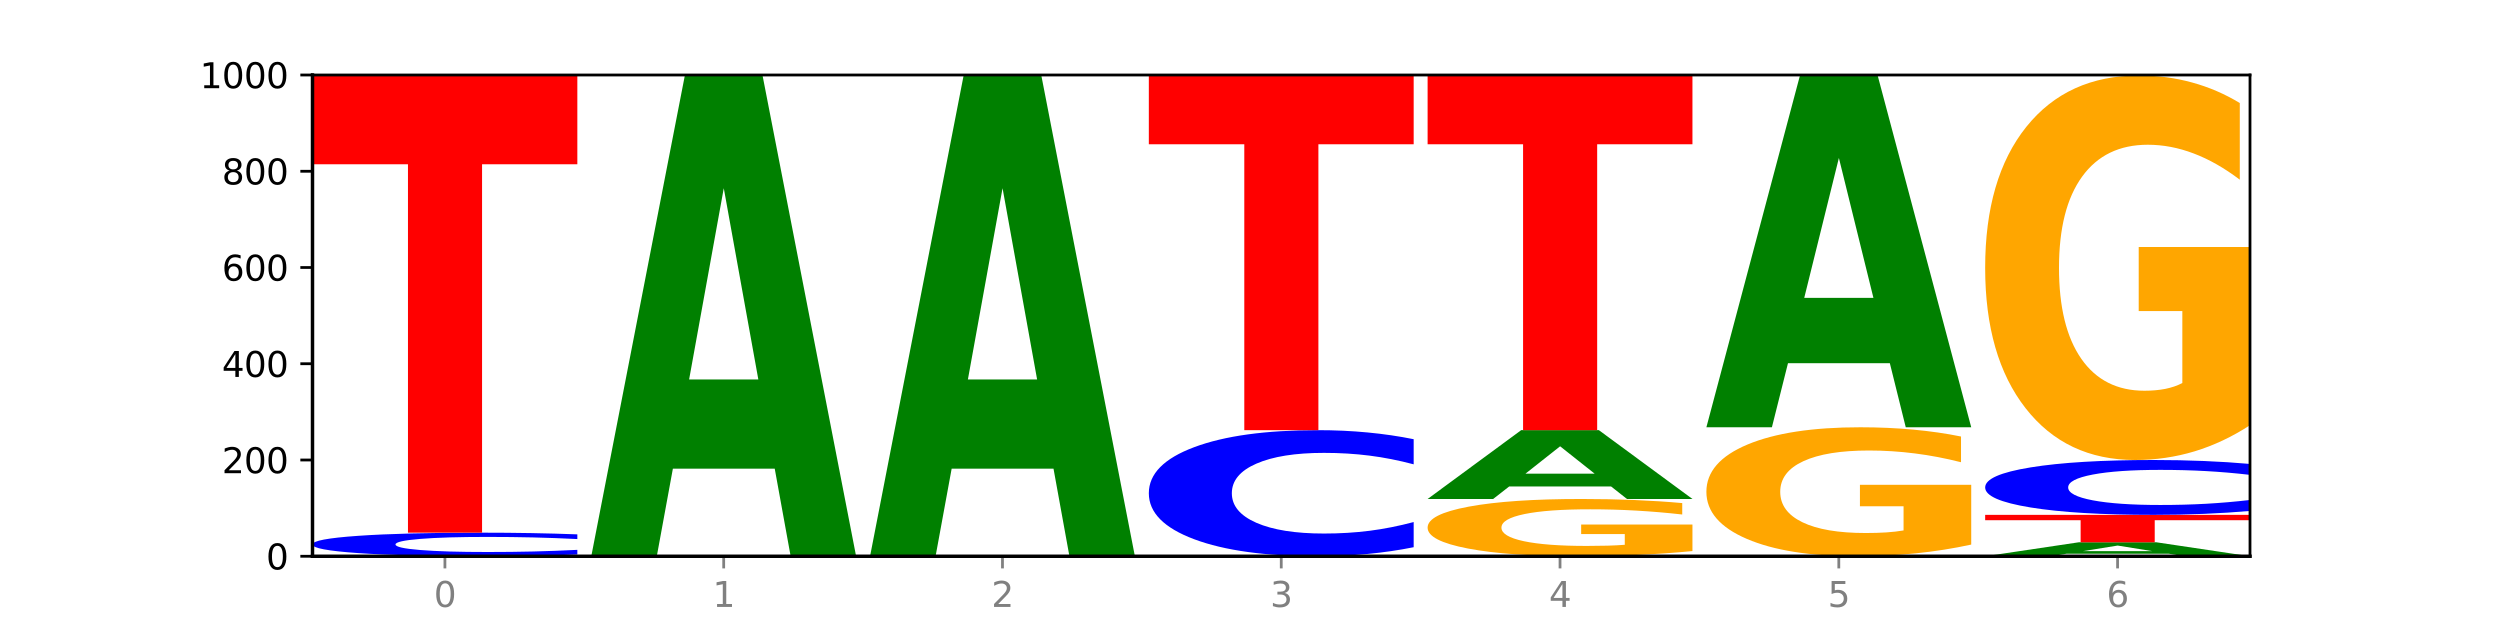<?xml version="1.0" encoding="utf-8" standalone="no"?>
<!DOCTYPE svg PUBLIC "-//W3C//DTD SVG 1.1//EN"
  "http://www.w3.org/Graphics/SVG/1.1/DTD/svg11.dtd">
<svg xmlns:xlink="http://www.w3.org/1999/xlink" width="720pt" height="180pt" viewBox="0 0 720 180" xmlns="http://www.w3.org/2000/svg" version="1.1">
 <defs>
  <style type="text/css">*{stroke-linejoin: round; stroke-linecap: butt}</style>
 </defs>
 <g id="figure_1">
  <g id="patch_1">
   <path d="M 0 180 
L 720 180 
L 720 0 
L 0 0 
z
" style="fill: #ffffff"/>
  </g>
  <g id="axes_1">
   <g id="patch_2">
    <path d="M 90 160.2 
L 648 160.2 
L 648 21.6 
L 90 21.6 
z
" style="fill: #ffffff"/>
   </g>
   <g id="line2d_1">
    <path d="M 90 160.2 
L 648 160.2 
" clip-path="url(#p16073ab9ad)" style="fill: none; stroke: #000000; stroke-width: 0.5; stroke-linecap: square"/>
   </g>
   <g id="patch_3">
    <path d="M 166.273 159.713 
Q 159.893 159.954 152.994 160.077 
Q 146.095 160.2 138.581 160.2 
Q 116.174 160.2 103.087 159.285 
Q 90 158.371 90 156.806 
Q 90 155.237 103.087 154.323 
Q 116.174 153.409 138.581 153.409 
Q 146.095 153.409 152.994 153.532 
Q 159.893 153.654 166.273 153.895 
L 166.273 155.249 
Q 159.836 154.929 153.59 154.781 
Q 147.344 154.632 140.445 154.632 
Q 128.069 154.632 120.978 155.211 
Q 113.906 155.789 113.906 156.806 
Q 113.906 157.819 120.978 158.399 
Q 128.069 158.977 140.445 158.977 
Q 147.344 158.977 153.59 158.828 
Q 159.836 158.678 166.273 158.358 
L 166.273 159.713 
z
" clip-path="url(#p16073ab9ad)" style="fill: #0000ff"/>
   </g>
   <g id="patch_4">
    <path d="M 90 21.6 
L 166.273 21.6 
L 166.273 47.306 
L 138.833 47.306 
L 138.833 153.409 
L 117.494 153.409 
L 117.494 47.306 
L 90 47.306 
L 90 21.6 
z
" clip-path="url(#p16073ab9ad)" style="fill: #ff0000"/>
   </g>
   <g id="patch_5">
    <path d="M 223.122 134.977 
L 193.789 134.977 
L 189.157 160.2 
L 170.288 160.2 
L 197.235 21.739 
L 219.614 21.739 
L 246.561 160.2 
L 227.707 160.2 
L 223.122 134.977 
z
M 198.467 109.278 
L 218.397 109.278 
L 208.448 54.203 
L 198.467 109.278 
z
" clip-path="url(#p16073ab9ad)" style="fill: #008000"/>
   </g>
   <g id="patch_6">
    <path d="M 303.41 134.977 
L 274.077 134.977 
L 269.445 160.2 
L 250.576 160.2 
L 277.523 21.739 
L 299.901 21.739 
L 326.849 160.2 
L 307.995 160.2 
L 303.41 134.977 
z
M 278.755 109.278 
L 298.685 109.278 
L 288.736 54.203 
L 278.755 109.278 
z
" clip-path="url(#p16073ab9ad)" style="fill: #008000"/>
   </g>
   <g id="patch_7">
    <path d="M 407.137 157.597 
Q 400.757 158.887 393.858 159.54 
Q 386.959 160.2 379.445 160.2 
Q 357.037 160.2 343.95 155.309 
Q 330.863 150.418 330.863 142.055 
Q 330.863 133.661 343.95 128.778 
Q 357.037 123.887 379.445 123.887 
Q 386.959 123.887 393.858 124.547 
Q 400.757 125.2 407.137 126.49 
L 407.137 133.728 
Q 400.699 132.018 394.453 131.223 
Q 388.208 130.428 381.309 130.428 
Q 368.933 130.428 361.842 133.526 
Q 354.77 136.616 354.77 142.055 
Q 354.77 147.471 361.842 150.568 
Q 368.933 153.659 381.309 153.659 
Q 388.208 153.659 394.453 152.864 
Q 400.699 152.061 407.137 150.351 
L 407.137 157.597 
z
" clip-path="url(#p16073ab9ad)" style="fill: #0000ff"/>
   </g>
   <g id="patch_8">
    <path d="M 330.863 21.6 
L 407.137 21.6 
L 407.137 41.549 
L 379.696 41.549 
L 379.696 123.887 
L 358.357 123.887 
L 358.357 41.549 
L 330.863 41.549 
L 330.863 21.6 
z
" clip-path="url(#p16073ab9ad)" style="fill: #ff0000"/>
   </g>
   <g id="patch_9">
    <path d="M 487.424 158.708 
Q 479.732 159.454 471.459 159.829 
Q 463.185 160.2 454.365 160.2 
Q 434.433 160.2 422.792 157.979 
Q 411.151 155.757 411.151 151.958 
Q 411.151 148.115 422.997 145.911 
Q 434.86 143.707 455.493 143.707 
Q 463.442 143.707 470.724 144.006 
Q 478.023 144.303 484.484 144.889 
L 484.484 148.177 
Q 477.818 147.424 471.219 147.052 
Q 464.621 146.678 457.989 146.678 
Q 445.715 146.678 439.066 148.047 
Q 432.416 149.413 432.416 151.958 
Q 432.416 154.48 438.826 155.856 
Q 445.236 157.229 457.031 157.229 
Q 460.245 157.229 462.997 157.151 
Q 465.749 157.069 467.937 156.899 
L 467.937 153.812 
L 455.373 153.812 
L 455.373 151.062 
L 487.424 151.062 
L 487.424 158.708 
z
" clip-path="url(#p16073ab9ad)" style="fill: #ffa600"/>
   </g>
   <g id="patch_10">
    <path d="M 463.986 140.096 
L 434.652 140.096 
L 430.021 143.707 
L 411.151 143.707 
L 438.099 123.887 
L 460.477 123.887 
L 487.424 143.707 
L 468.571 143.707 
L 463.986 140.096 
z
M 439.331 136.418 
L 459.261 136.418 
L 449.311 128.534 
L 439.331 136.418 
z
" clip-path="url(#p16073ab9ad)" style="fill: #008000"/>
   </g>
   <g id="patch_11">
    <path d="M 411.151 21.6 
L 487.424 21.6 
L 487.424 41.549 
L 459.984 41.549 
L 459.984 123.887 
L 438.645 123.887 
L 438.645 41.549 
L 411.151 41.549 
L 411.151 21.6 
z
" clip-path="url(#p16073ab9ad)" style="fill: #ff0000"/>
   </g>
   <g id="patch_12">
    <path d="M 567.712 156.839 
Q 560.02 158.52 551.746 159.364 
Q 543.473 160.2 534.652 160.2 
Q 514.721 160.2 503.08 155.197 
Q 491.439 150.194 491.439 141.639 
Q 491.439 132.984 503.285 128.02 
Q 515.148 123.055 535.781 123.055 
Q 543.729 123.055 551.011 123.73 
Q 558.311 124.398 564.772 125.718 
L 564.772 133.122 
Q 558.105 131.426 551.507 130.59 
Q 544.909 129.746 538.276 129.746 
Q 526.003 129.746 519.353 132.831 
Q 512.704 135.907 512.704 141.639 
Q 512.704 147.317 519.114 150.417 
Q 525.524 153.509 537.319 153.509 
Q 540.533 153.509 543.285 153.333 
Q 546.037 153.149 548.225 152.765 
L 548.225 145.813 
L 535.661 145.813 
L 535.661 139.621 
L 567.712 139.621 
L 567.712 156.839 
z
" clip-path="url(#p16073ab9ad)" style="fill: #ffa600"/>
   </g>
   <g id="patch_13">
    <path d="M 544.273 104.598 
L 514.94 104.598 
L 510.308 123.055 
L 491.439 123.055 
L 518.386 21.739 
L 540.765 21.739 
L 567.712 123.055 
L 548.858 123.055 
L 544.273 104.598 
z
M 519.618 85.794 
L 539.548 85.794 
L 529.599 45.493 
L 519.618 85.794 
z
" clip-path="url(#p16073ab9ad)" style="fill: #008000"/>
   </g>
   <g id="patch_14">
    <path d="M 624.561 159.468 
L 595.228 159.468 
L 590.596 160.2 
L 571.727 160.2 
L 598.674 156.181 
L 621.052 156.181 
L 648 160.2 
L 629.146 160.2 
L 624.561 159.468 
z
M 599.906 158.722 
L 619.836 158.722 
L 609.887 157.123 
L 599.906 158.722 
z
" clip-path="url(#p16073ab9ad)" style="fill: #008000"/>
   </g>
   <g id="patch_15">
    <path d="M 571.727 148.28 
L 648 148.28 
L 648 149.821 
L 620.559 149.821 
L 620.559 156.181 
L 599.221 156.181 
L 599.221 149.821 
L 571.727 149.821 
L 571.727 148.28 
z
" clip-path="url(#p16073ab9ad)" style="fill: #ff0000"/>
   </g>
   <g id="patch_16">
    <path d="M 648 147.148 
Q 641.62 147.709 634.721 147.993 
Q 627.822 148.28 620.308 148.28 
Q 597.901 148.28 584.814 146.152 
Q 571.727 144.024 571.727 140.385 
Q 571.727 136.733 584.814 134.608 
Q 597.901 132.48 620.308 132.48 
Q 627.822 132.48 634.721 132.767 
Q 641.62 133.051 648 133.613 
L 648 136.762 
Q 641.562 136.018 635.317 135.672 
Q 629.071 135.326 622.172 135.326 
Q 609.796 135.326 602.705 136.674 
Q 595.633 138.019 595.633 140.385 
Q 595.633 142.742 602.705 144.09 
Q 609.796 145.434 622.172 145.434 
Q 629.071 145.434 635.317 145.088 
Q 641.562 144.739 648 143.995 
L 648 147.148 
z
" clip-path="url(#p16073ab9ad)" style="fill: #0000ff"/>
   </g>
   <g id="patch_17">
    <path d="M 648 122.46 
Q 640.308 127.47 632.034 129.987 
Q 623.761 132.48 614.94 132.48 
Q 595.009 132.48 583.368 117.565 
Q 571.727 102.65 571.727 77.144 
Q 571.727 51.34 583.573 36.539 
Q 595.436 21.739 616.068 21.739 
Q 624.017 21.739 631.299 23.752 
Q 638.598 25.742 645.06 29.676 
L 645.06 51.752 
Q 638.393 46.696 631.795 44.203 
Q 625.197 41.686 618.564 41.686 
Q 606.291 41.686 599.641 50.882 
Q 592.992 60.055 592.992 77.144 
Q 592.992 94.072 599.402 103.313 
Q 605.812 112.532 617.607 112.532 
Q 620.821 112.532 623.573 112.006 
Q 626.325 111.457 628.513 110.313 
L 628.513 89.588 
L 615.949 89.588 
L 615.949 71.127 
L 648 71.127 
L 648 122.46 
z
" clip-path="url(#p16073ab9ad)" style="fill: #ffa600"/>
   </g>
   <g id="matplotlib.axis_1">
    <g id="xtick_1">
     <g id="line2d_2">
      <defs>
       <path id="m1efe17d9cd" d="M 0 0 
L 0 3.5 
" style="stroke: #808080; stroke-width: 0.8"/>
      </defs>
      <g>
       <use xlink:href="#m1efe17d9cd" x="128.137" y="160.2" style="fill: #808080; stroke: #808080; stroke-width: 0.8"/>
      </g>
     </g>
     <g id="text_1">
      <!-- 0 -->
      <g style="fill: #808080" transform="translate(124.955 174.798) scale(0.1 -0.1)">
       <defs>
        <path id="DejaVuSans-30" d="M 2034 4250 
Q 1547 4250 1301 3770 
Q 1056 3291 1056 2328 
Q 1056 1369 1301 889 
Q 1547 409 2034 409 
Q 2525 409 2770 889 
Q 3016 1369 3016 2328 
Q 3016 3291 2770 3770 
Q 2525 4250 2034 4250 
z
M 2034 4750 
Q 2819 4750 3233 4129 
Q 3647 3509 3647 2328 
Q 3647 1150 3233 529 
Q 2819 -91 2034 -91 
Q 1250 -91 836 529 
Q 422 1150 422 2328 
Q 422 3509 836 4129 
Q 1250 4750 2034 4750 
z
" transform="scale(0.016)"/>
       </defs>
       <use xlink:href="#DejaVuSans-30"/>
      </g>
     </g>
    </g>
    <g id="xtick_2">
     <g id="line2d_3">
      <g>
       <use xlink:href="#m1efe17d9cd" x="208.424" y="160.2" style="fill: #808080; stroke: #808080; stroke-width: 0.8"/>
      </g>
     </g>
     <g id="text_2">
      <!-- 1 -->
      <g style="fill: #808080" transform="translate(205.243 174.798) scale(0.1 -0.1)">
       <defs>
        <path id="DejaVuSans-31" d="M 794 531 
L 1825 531 
L 1825 4091 
L 703 3866 
L 703 4441 
L 1819 4666 
L 2450 4666 
L 2450 531 
L 3481 531 
L 3481 0 
L 794 0 
L 794 531 
z
" transform="scale(0.016)"/>
       </defs>
       <use xlink:href="#DejaVuSans-31"/>
      </g>
     </g>
    </g>
    <g id="xtick_3">
     <g id="line2d_4">
      <g>
       <use xlink:href="#m1efe17d9cd" x="288.712" y="160.2" style="fill: #808080; stroke: #808080; stroke-width: 0.8"/>
      </g>
     </g>
     <g id="text_3">
      <!-- 2 -->
      <g style="fill: #808080" transform="translate(285.531 174.798) scale(0.1 -0.1)">
       <defs>
        <path id="DejaVuSans-32" d="M 1228 531 
L 3431 531 
L 3431 0 
L 469 0 
L 469 531 
Q 828 903 1448 1529 
Q 2069 2156 2228 2338 
Q 2531 2678 2651 2914 
Q 2772 3150 2772 3378 
Q 2772 3750 2511 3984 
Q 2250 4219 1831 4219 
Q 1534 4219 1204 4116 
Q 875 4013 500 3803 
L 500 4441 
Q 881 4594 1212 4672 
Q 1544 4750 1819 4750 
Q 2544 4750 2975 4387 
Q 3406 4025 3406 3419 
Q 3406 3131 3298 2873 
Q 3191 2616 2906 2266 
Q 2828 2175 2409 1742 
Q 1991 1309 1228 531 
z
" transform="scale(0.016)"/>
       </defs>
       <use xlink:href="#DejaVuSans-32"/>
      </g>
     </g>
    </g>
    <g id="xtick_4">
     <g id="line2d_5">
      <g>
       <use xlink:href="#m1efe17d9cd" x="369" y="160.2" style="fill: #808080; stroke: #808080; stroke-width: 0.8"/>
      </g>
     </g>
     <g id="text_4">
      <!-- 3 -->
      <g style="fill: #808080" transform="translate(365.819 174.798) scale(0.1 -0.1)">
       <defs>
        <path id="DejaVuSans-33" d="M 2597 2516 
Q 3050 2419 3304 2112 
Q 3559 1806 3559 1356 
Q 3559 666 3084 287 
Q 2609 -91 1734 -91 
Q 1441 -91 1130 -33 
Q 819 25 488 141 
L 488 750 
Q 750 597 1062 519 
Q 1375 441 1716 441 
Q 2309 441 2620 675 
Q 2931 909 2931 1356 
Q 2931 1769 2642 2001 
Q 2353 2234 1838 2234 
L 1294 2234 
L 1294 2753 
L 1863 2753 
Q 2328 2753 2575 2939 
Q 2822 3125 2822 3475 
Q 2822 3834 2567 4026 
Q 2313 4219 1838 4219 
Q 1578 4219 1281 4162 
Q 984 4106 628 3988 
L 628 4550 
Q 988 4650 1302 4700 
Q 1616 4750 1894 4750 
Q 2613 4750 3031 4423 
Q 3450 4097 3450 3541 
Q 3450 3153 3228 2886 
Q 3006 2619 2597 2516 
z
" transform="scale(0.016)"/>
       </defs>
       <use xlink:href="#DejaVuSans-33"/>
      </g>
     </g>
    </g>
    <g id="xtick_5">
     <g id="line2d_6">
      <g>
       <use xlink:href="#m1efe17d9cd" x="449.288" y="160.2" style="fill: #808080; stroke: #808080; stroke-width: 0.8"/>
      </g>
     </g>
     <g id="text_5">
      <!-- 4 -->
      <g style="fill: #808080" transform="translate(446.107 174.798) scale(0.1 -0.1)">
       <defs>
        <path id="DejaVuSans-34" d="M 2419 4116 
L 825 1625 
L 2419 1625 
L 2419 4116 
z
M 2253 4666 
L 3047 4666 
L 3047 1625 
L 3713 1625 
L 3713 1100 
L 3047 1100 
L 3047 0 
L 2419 0 
L 2419 1100 
L 313 1100 
L 313 1709 
L 2253 4666 
z
" transform="scale(0.016)"/>
       </defs>
       <use xlink:href="#DejaVuSans-34"/>
      </g>
     </g>
    </g>
    <g id="xtick_6">
     <g id="line2d_7">
      <g>
       <use xlink:href="#m1efe17d9cd" x="529.576" y="160.2" style="fill: #808080; stroke: #808080; stroke-width: 0.8"/>
      </g>
     </g>
     <g id="text_6">
      <!-- 5 -->
      <g style="fill: #808080" transform="translate(526.394 174.798) scale(0.1 -0.1)">
       <defs>
        <path id="DejaVuSans-35" d="M 691 4666 
L 3169 4666 
L 3169 4134 
L 1269 4134 
L 1269 2991 
Q 1406 3038 1543 3061 
Q 1681 3084 1819 3084 
Q 2600 3084 3056 2656 
Q 3513 2228 3513 1497 
Q 3513 744 3044 326 
Q 2575 -91 1722 -91 
Q 1428 -91 1123 -41 
Q 819 9 494 109 
L 494 744 
Q 775 591 1075 516 
Q 1375 441 1709 441 
Q 2250 441 2565 725 
Q 2881 1009 2881 1497 
Q 2881 1984 2565 2268 
Q 2250 2553 1709 2553 
Q 1456 2553 1204 2497 
Q 953 2441 691 2322 
L 691 4666 
z
" transform="scale(0.016)"/>
       </defs>
       <use xlink:href="#DejaVuSans-35"/>
      </g>
     </g>
    </g>
    <g id="xtick_7">
     <g id="line2d_8">
      <g>
       <use xlink:href="#m1efe17d9cd" x="609.863" y="160.2" style="fill: #808080; stroke: #808080; stroke-width: 0.8"/>
      </g>
     </g>
     <g id="text_7">
      <!-- 6 -->
      <g style="fill: #808080" transform="translate(606.682 174.798) scale(0.1 -0.1)">
       <defs>
        <path id="DejaVuSans-36" d="M 2113 2584 
Q 1688 2584 1439 2293 
Q 1191 2003 1191 1497 
Q 1191 994 1439 701 
Q 1688 409 2113 409 
Q 2538 409 2786 701 
Q 3034 994 3034 1497 
Q 3034 2003 2786 2293 
Q 2538 2584 2113 2584 
z
M 3366 4563 
L 3366 3988 
Q 3128 4100 2886 4159 
Q 2644 4219 2406 4219 
Q 1781 4219 1451 3797 
Q 1122 3375 1075 2522 
Q 1259 2794 1537 2939 
Q 1816 3084 2150 3084 
Q 2853 3084 3261 2657 
Q 3669 2231 3669 1497 
Q 3669 778 3244 343 
Q 2819 -91 2113 -91 
Q 1303 -91 875 529 
Q 447 1150 447 2328 
Q 447 3434 972 4092 
Q 1497 4750 2381 4750 
Q 2619 4750 2861 4703 
Q 3103 4656 3366 4563 
z
" transform="scale(0.016)"/>
       </defs>
       <use xlink:href="#DejaVuSans-36"/>
      </g>
     </g>
    </g>
   </g>
   <g id="matplotlib.axis_2">
    <g id="ytick_1">
     <g id="line2d_9">
      <defs>
       <path id="ma47b231ed9" d="M 0 0 
L -3.5 0 
" style="stroke: #000000; stroke-width: 0.8"/>
      </defs>
      <g>
       <use xlink:href="#ma47b231ed9" x="90" y="160.2" style="stroke: #000000; stroke-width: 0.8"/>
      </g>
     </g>
     <g id="text_8">
      <!-- 0 -->
      <g transform="translate(76.638 163.999) scale(0.1 -0.1)">
       <use xlink:href="#DejaVuSans-30"/>
      </g>
     </g>
    </g>
    <g id="ytick_2">
     <g id="line2d_10">
      <g>
       <use xlink:href="#ma47b231ed9" x="90" y="132.48" style="stroke: #000000; stroke-width: 0.8"/>
      </g>
     </g>
     <g id="text_9">
      <!-- 200 -->
      <g transform="translate(63.913 136.279) scale(0.1 -0.1)">
       <use xlink:href="#DejaVuSans-32"/>
       <use xlink:href="#DejaVuSans-30" x="63.623"/>
       <use xlink:href="#DejaVuSans-30" x="127.246"/>
      </g>
     </g>
    </g>
    <g id="ytick_3">
     <g id="line2d_11">
      <g>
       <use xlink:href="#ma47b231ed9" x="90" y="104.76" style="stroke: #000000; stroke-width: 0.8"/>
      </g>
     </g>
     <g id="text_10">
      <!-- 400 -->
      <g transform="translate(63.913 108.559) scale(0.1 -0.1)">
       <use xlink:href="#DejaVuSans-34"/>
       <use xlink:href="#DejaVuSans-30" x="63.623"/>
       <use xlink:href="#DejaVuSans-30" x="127.246"/>
      </g>
     </g>
    </g>
    <g id="ytick_4">
     <g id="line2d_12">
      <g>
       <use xlink:href="#ma47b231ed9" x="90" y="77.04" style="stroke: #000000; stroke-width: 0.8"/>
      </g>
     </g>
     <g id="text_11">
      <!-- 600 -->
      <g transform="translate(63.913 80.839) scale(0.1 -0.1)">
       <use xlink:href="#DejaVuSans-36"/>
       <use xlink:href="#DejaVuSans-30" x="63.623"/>
       <use xlink:href="#DejaVuSans-30" x="127.246"/>
      </g>
     </g>
    </g>
    <g id="ytick_5">
     <g id="line2d_13">
      <g>
       <use xlink:href="#ma47b231ed9" x="90" y="49.32" style="stroke: #000000; stroke-width: 0.8"/>
      </g>
     </g>
     <g id="text_12">
      <!-- 800 -->
      <g transform="translate(63.913 53.119) scale(0.1 -0.1)">
       <defs>
        <path id="DejaVuSans-38" d="M 2034 2216 
Q 1584 2216 1326 1975 
Q 1069 1734 1069 1313 
Q 1069 891 1326 650 
Q 1584 409 2034 409 
Q 2484 409 2743 651 
Q 3003 894 3003 1313 
Q 3003 1734 2745 1975 
Q 2488 2216 2034 2216 
z
M 1403 2484 
Q 997 2584 770 2862 
Q 544 3141 544 3541 
Q 544 4100 942 4425 
Q 1341 4750 2034 4750 
Q 2731 4750 3128 4425 
Q 3525 4100 3525 3541 
Q 3525 3141 3298 2862 
Q 3072 2584 2669 2484 
Q 3125 2378 3379 2068 
Q 3634 1759 3634 1313 
Q 3634 634 3220 271 
Q 2806 -91 2034 -91 
Q 1263 -91 848 271 
Q 434 634 434 1313 
Q 434 1759 690 2068 
Q 947 2378 1403 2484 
z
M 1172 3481 
Q 1172 3119 1398 2916 
Q 1625 2713 2034 2713 
Q 2441 2713 2670 2916 
Q 2900 3119 2900 3481 
Q 2900 3844 2670 4047 
Q 2441 4250 2034 4250 
Q 1625 4250 1398 4047 
Q 1172 3844 1172 3481 
z
" transform="scale(0.016)"/>
       </defs>
       <use xlink:href="#DejaVuSans-38"/>
       <use xlink:href="#DejaVuSans-30" x="63.623"/>
       <use xlink:href="#DejaVuSans-30" x="127.246"/>
      </g>
     </g>
    </g>
    <g id="ytick_6">
     <g id="line2d_14">
      <g>
       <use xlink:href="#ma47b231ed9" x="90" y="21.6" style="stroke: #000000; stroke-width: 0.8"/>
      </g>
     </g>
     <g id="text_13">
      <!-- 1000 -->
      <g transform="translate(57.55 25.399) scale(0.1 -0.1)">
       <use xlink:href="#DejaVuSans-31"/>
       <use xlink:href="#DejaVuSans-30" x="63.623"/>
       <use xlink:href="#DejaVuSans-30" x="127.246"/>
       <use xlink:href="#DejaVuSans-30" x="190.869"/>
      </g>
     </g>
    </g>
   </g>
   <g id="patch_18">
    <path d="M 90 160.2 
L 90 21.6 
" style="fill: none; stroke: #000000; stroke-linejoin: miter; stroke-linecap: square"/>
   </g>
   <g id="patch_19">
    <path d="M 648 160.2 
L 648 21.6 
" style="fill: none; stroke: #000000; stroke-width: 0.8; stroke-linejoin: miter; stroke-linecap: square"/>
   </g>
   <g id="patch_20">
    <path d="M 90 160.2 
L 648 160.2 
" style="fill: none; stroke: #000000; stroke-linejoin: miter; stroke-linecap: square"/>
   </g>
   <g id="patch_21">
    <path d="M 90 21.6 
L 648 21.6 
" style="fill: none; stroke: #000000; stroke-width: 0.8; stroke-linejoin: miter; stroke-linecap: square"/>
   </g>
  </g>
 </g>
 <defs>
  <clipPath id="p16073ab9ad">
   <rect x="90" y="21.6" width="558" height="138.6"/>
  </clipPath>
 </defs>
</svg>
